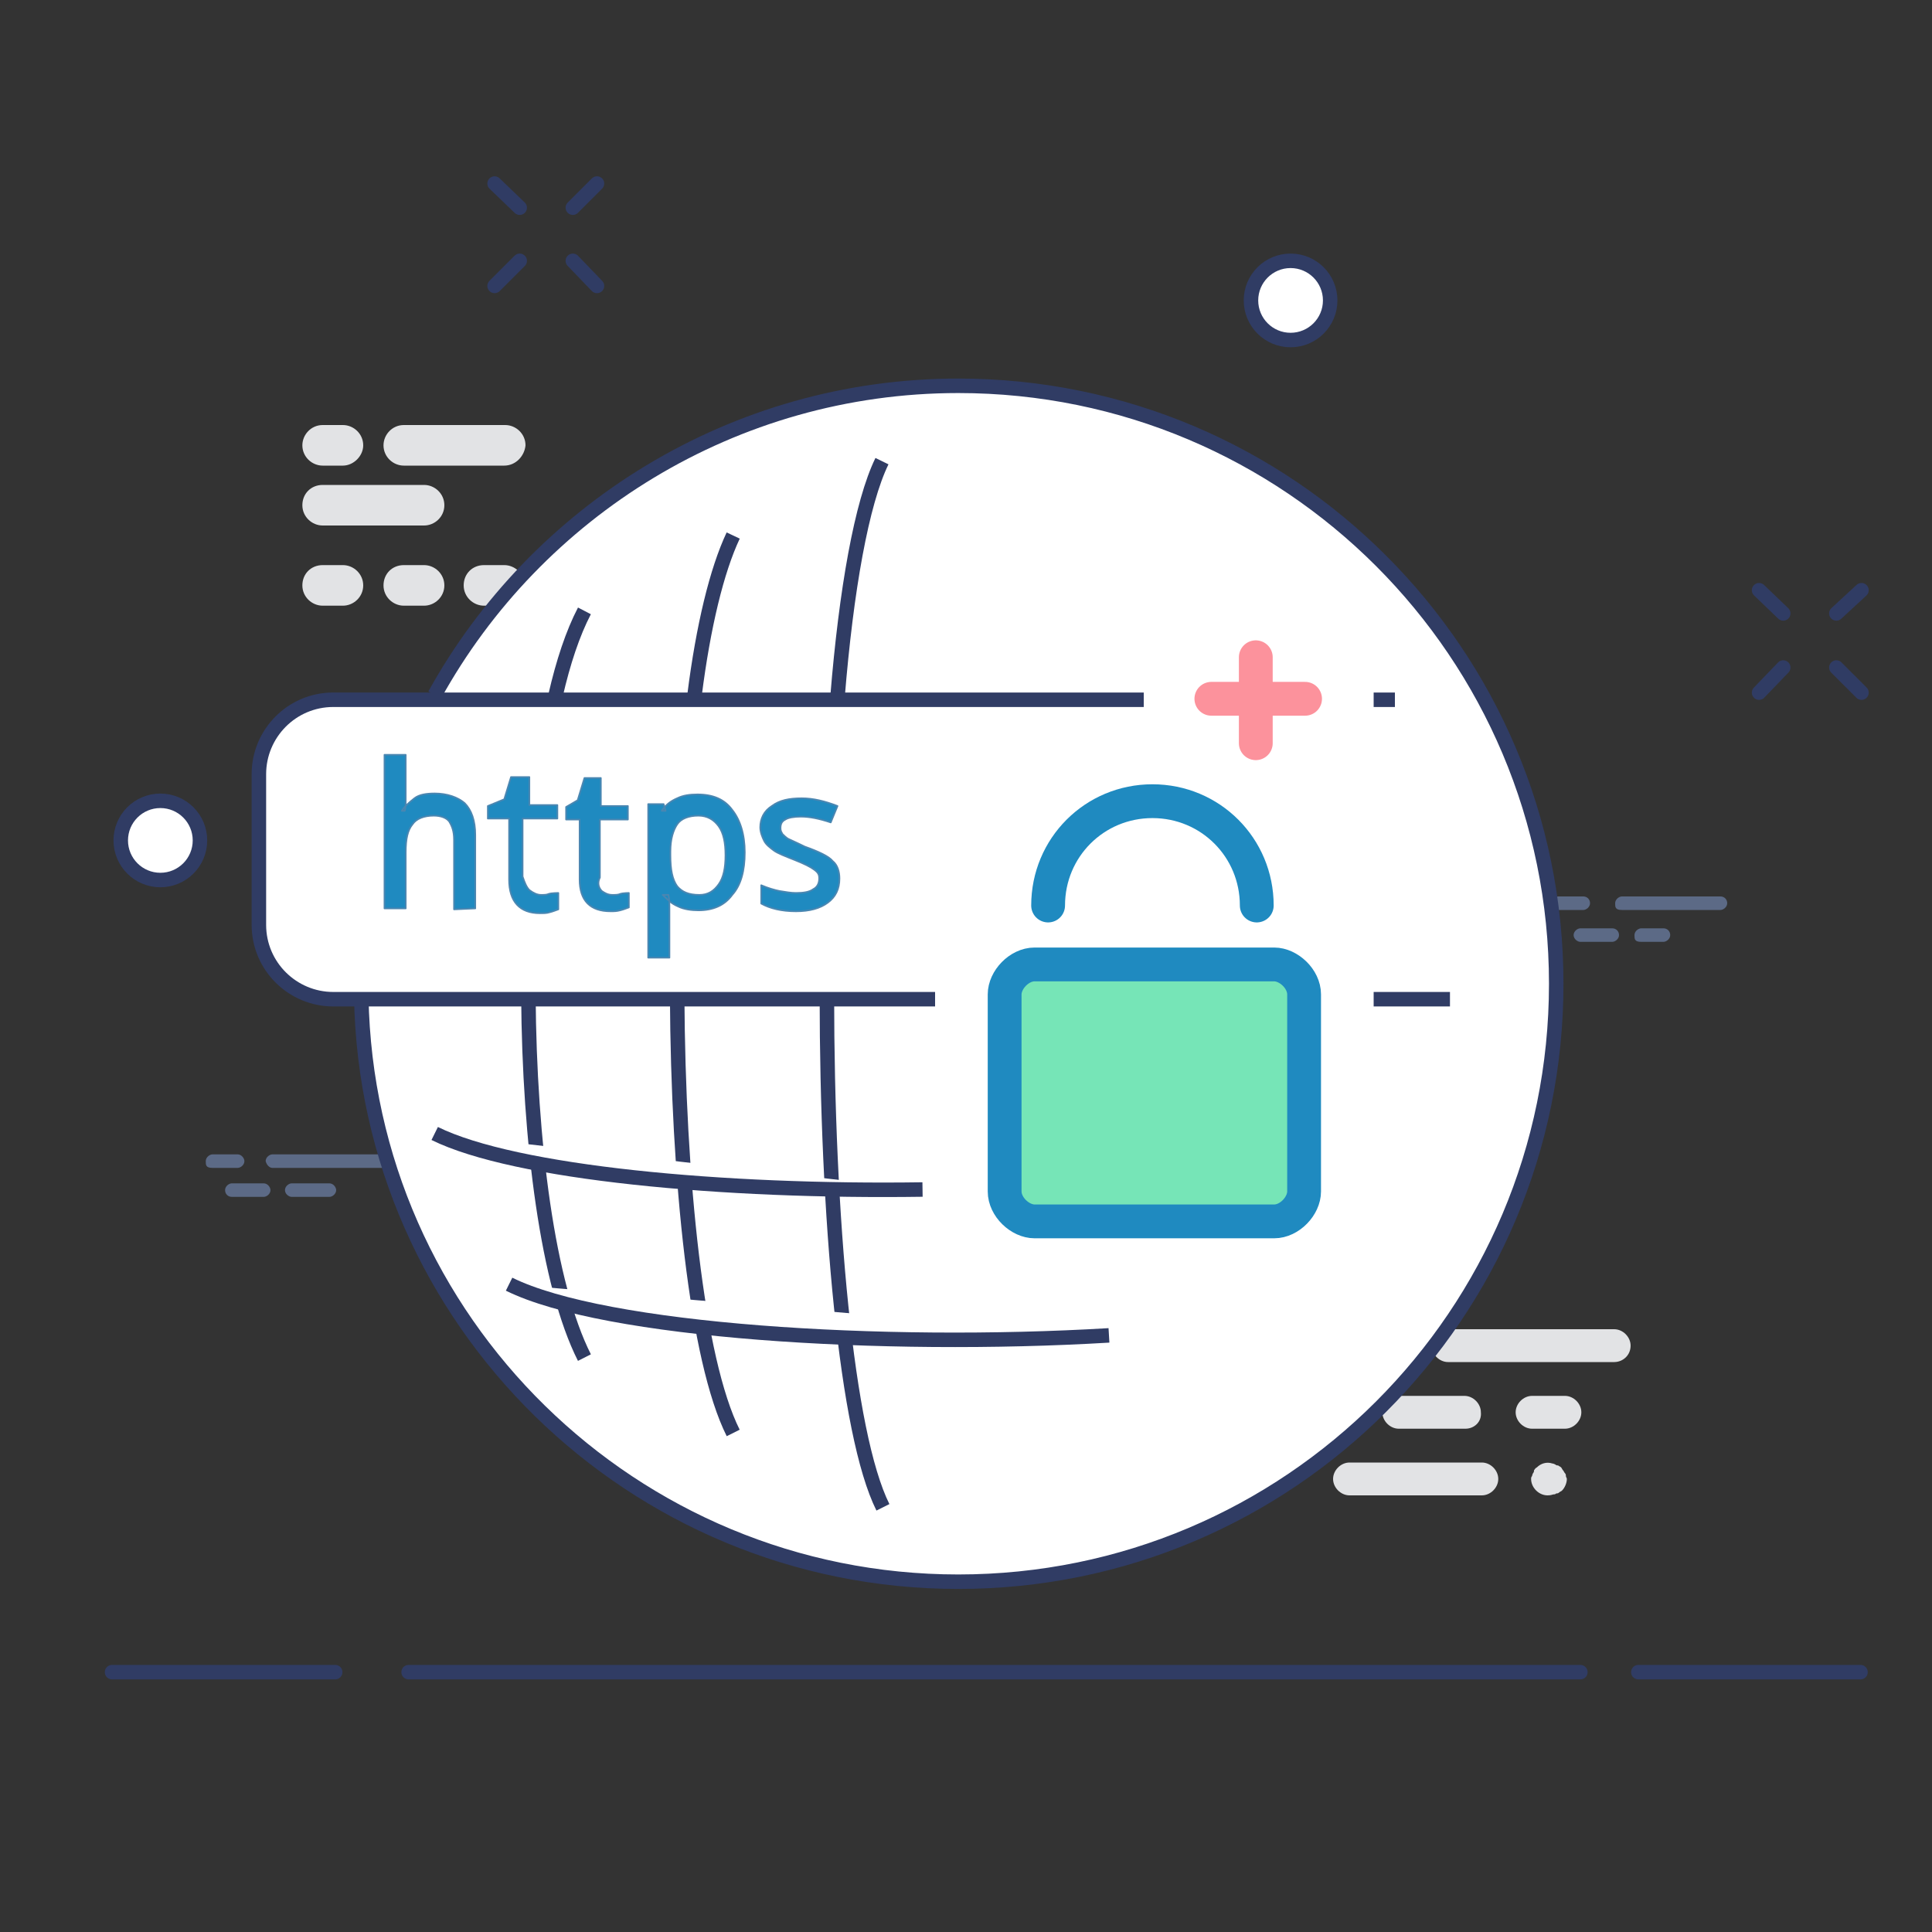 <?xml version="1.0" encoding="utf-8"?>
<!-- Generator: Adobe Illustrator 22.0.1, SVG Export Plug-In . SVG Version: 6.00 Build 0)  -->
<svg version="1.1" id="Layer_1" xmlns="http://www.w3.org/2000/svg" xmlns:xlink="http://www.w3.org/1999/xlink" x="0px" y="0px"
	 viewBox="0 0 200 200" style="enable-background:new 0 0 200 200;" xml:space="preserve">
<rect x="0" y="0" width="200" height="200" fill="#333333" stroke="none"/>
<style type="text/css">
	.st0{display:none;}
	.st1{display:inline;}
	.st2{fill:#5C6A86;}
	.st3{fill:#E2E3E5;}
	.st4{fill:#FFFFFF;stroke:#303C64;stroke-width:1.5;stroke-miterlimit:10;}
	.st5{fill:#0F4D92;}
	.st6{fill:#1F8AC0;}
	.st7{fill:#FC929C;}
	.st8{fill:none;stroke:#303C64;stroke-width:1.5;stroke-linecap:round;stroke-linejoin:round;stroke-miterlimit:10;}
	.st9{fill:none;stroke:#303C64;stroke-width:1.5;stroke-linecap:round;stroke-miterlimit:10;}
	.st10{fill:#FFFFFF;}
	.st11{fill:#96D7FF;}
	.st12{display:inline;fill:#0F4D92;}
	.st13{display:inline;fill:#96D7FF;}
	.st14{fill:none;}
	.st15{fill:none;stroke:#FC929C;stroke-width:3.5;stroke-linecap:round;stroke-linejoin:round;}
	.st16{fill:#1F8AC0;stroke:#4A86B1;stroke-width:0.167;stroke-linejoin:round;}
	.st17{fill:#76E5B7;stroke:#1F8AC0;stroke-width:3.5;}
	.st18{fill:none;stroke:#1F8AC0;stroke-width:3.5;stroke-linecap:round;stroke-linejoin:round;}
</style>
<g class="st0">
	<g class="st1">
		<g id="Layer_2_6_">
		</g>
		<g id="Layer_1_2_">
			<g>
				<g>
					<g>
						<g>
							<path class="st2" d="M26.2,118.9h11.8c0.3,0,0.7-0.3,0.7-0.7c0-0.3-0.3-0.7-0.7-0.7H26.2c-0.3,0-0.7,0.3-0.7,0.7
								C25.6,118.6,25.9,118.9,26.2,118.9z"/>
						</g>
					</g>
					<g>
						<g>
							<path class="st2" d="M20,118.9h2.6c0.3,0,0.7-0.3,0.7-0.7c0-0.3-0.3-0.7-0.7-0.7H20c-0.3,0-0.7,0.3-0.7,0.7
								C19.3,118.6,19.3,118.9,20,118.9z"/>
						</g>
					</g>
					<g>
						<g>
							<path class="st2" d="M22,121.9h3.3c0.3,0,0.7-0.3,0.7-0.7c0-0.3-0.3-0.7-0.7-0.7H22c-0.3,0-0.7,0.3-0.7,0.7
								C21.3,121.6,21.6,121.9,22,121.9z"/>
						</g>
					</g>
					<g>
						<g>
							<path class="st2" d="M28.2,121.9h3.9c0.3,0,0.7-0.3,0.7-0.7c0-0.3-0.3-0.7-0.7-0.7h-3.9c-0.3,0-0.7,0.3-0.7,0.7
								C27.5,121.6,27.9,121.9,28.2,121.9z"/>
						</g>
					</g>
				</g>
				<g>
					<g>
						<g>
							<path class="st2" d="M165.9,92.2h10.2c0.3,0,0.7-0.3,0.7-0.7s-0.3-0.7-0.7-0.7h-10.2c-0.3,0-0.7,0.3-0.7,0.7
								S165.2,92.2,165.9,92.2z"/>
						</g>
					</g>
					<g>
						<g>
							<path class="st2" d="M159.3,92.2h2.6c0.3,0,0.7-0.3,0.7-0.7s-0.3-0.7-0.7-0.7h-2.6c-0.3,0-0.7,0.3-0.7,0.7
								S159,92.2,159.3,92.2z"/>
						</g>
					</g>
					<g>
						<g>
							<path class="st2" d="M161.6,95.5h3.3c0.3,0,0.7-0.3,0.7-0.7s-0.3-0.7-0.7-0.7h-3.3c-0.3,0-0.7,0.3-0.7,0.7
								S161.3,95.5,161.6,95.5z"/>
						</g>
					</g>
					<g>
						<g>
							<path class="st2" d="M167.9,95.5h2.3c0.3,0,0.7-0.3,0.7-0.7s-0.3-0.7-0.7-0.7h-2.3c-0.3,0-0.7,0.3-0.7,0.7
								S167.2,95.5,167.9,95.5z"/>
						</g>
					</g>
				</g>
			</g>
		</g>
	</g>
	<g class="st1">
		<path class="st3" d="M27.5,47.2h-2.1c-1.1,0-2.1-0.9-2.1-2.1c0-1.1,0.9-2.1,2.1-2.1h2.1c1.1,0,2.1,0.9,2.1,2.1
			C29.6,46.2,28.6,47.2,27.5,47.2L27.5,47.2z"/>
		<path class="st3" d="M27.5,61.7h-2.1c-1.1,0-2.1-0.9-2.1-2.1s0.9-2.1,2.1-2.1h2.1c1.1,0,2.1,0.9,2.1,2.1S28.6,61.7,27.5,61.7
			L27.5,61.7z"/>
		<path class="st3" d="M35.9,61.7h-2.1c-1.1,0-2.1-0.9-2.1-2.1s0.9-2.1,2.1-2.1h2.1c1.1,0,2.1,0.9,2.1,2.1S37,61.7,35.9,61.7z"/>
		<path class="st3" d="M44.2,61.7h-2.1c-1.1,0-2.1-0.9-2.1-2.1s0.9-2.1,2.1-2.1h2.1c1.1,0,2.1,0.9,2.1,2.1S45.4,61.7,44.2,61.7
			L44.2,61.7z"/>
		<path class="st3" d="M44.2,47.2H33.8c-1.1,0-2.1-0.9-2.1-2.1c0-1.1,0.9-2.1,2.1-2.1h10.5c1.1,0,2.1,0.9,2.1,2.1
			C46.3,46.2,45.4,47.2,44.2,47.2z"/>
		<path class="st3" d="M35.9,53.4H25.4c-1.1,0-2.1-0.9-2.1-2.1s0.9-2.1,2.1-2.1h10.5c1.1,0,2.1,0.9,2.1,2.1S37,53.4,35.9,53.4z"/>
	</g>
	<g class="st1">
		<path class="st3" d="M177.2,167.8c-0.9,0-1.7-0.8-1.7-1.7c0-0.1,0-0.2,0.1-0.3c0-0.1,0.1-0.3,0.1-0.3c0.1-0.1,0.1-0.2,0.1-0.3
			c0.1-0.1,0.1-0.2,0.3-0.3c0.4-0.4,1-0.6,1.6-0.4c0.1,0,0.3,0.1,0.3,0.1c0.1,0.1,0.2,0.1,0.3,0.1c0.1,0.1,0.2,0.1,0.3,0.2
			s0.1,0.2,0.2,0.3c0.1,0.1,0.1,0.2,0.2,0.3c0.1,0.1,0.1,0.2,0.1,0.3s0.1,0.2,0.1,0.3c0,0.4-0.2,0.9-0.5,1.2
			c-0.1,0.1-0.2,0.1-0.3,0.2c-0.1,0.1-0.2,0.1-0.3,0.1c-0.1,0.1-0.2,0.1-0.3,0.1C177.5,167.8,177.3,167.8,177.2,167.8z"/>
		<path class="st3" d="M179,160.9h-3.4c-0.9,0-1.7-0.8-1.7-1.7s0.8-1.7,1.7-1.7h3.4c0.9,0,1.7,0.8,1.7,1.7S179.9,160.9,179,160.9z"
			/>
		<path class="st3" d="M184.1,154h-17.2c-0.9,0-1.7-0.8-1.7-1.7s0.8-1.7,1.7-1.7h17.2c0.9,0,1.7,0.8,1.7,1.7
			C185.8,153.3,185,154,184.1,154z"/>
		<path class="st3" d="M168.7,160.9h-6.9c-0.9,0-1.7-0.8-1.7-1.7s0.8-1.7,1.7-1.7h6.8c0.9,0,1.7,0.8,1.7,1.7
			C170.4,160.2,169.6,160.9,168.7,160.9L168.7,160.9z"/>
		<path class="st3" d="M170.4,167.8h-13.7c-0.9,0-1.7-0.8-1.7-1.7s0.8-1.7,1.7-1.7h13.7c0.9,0,1.7,0.8,1.7,1.7
			C172.1,167,171.3,167.8,170.4,167.8z"/>
	</g>
	<g class="st1">
		<g>
			<rect x="43" y="86.6" class="st4" width="116.7" height="61.4"/>
			<path class="st5" d="M157.3,86.6H43.8c-4.6,0-8.5-3.7-8.5-8.5V62.9c0-4.7,3.7-8.5,8.5-8.5h113.6c4.6,0,8.5,3.7,8.5,8.5v15.2
				C165.7,82.9,161.9,86.6,157.3,86.6z"/>
			<path class="st6" d="M157.3,129.4H43.8c-4.6,0-8.5-3.7-8.5-8.5v-15.2c0-4.7,3.7-8.5,8.5-8.5h113.6c4.6,0,8.5,3.7,8.5,8.5v15.2
				C165.7,125.7,161.9,129.4,157.3,129.4z"/>
			<path class="st7" d="M157.3,171.1H43.8c-4.6,0-8.5-3.7-8.5-8.5v-15.2c0-4.7,3.7-8.5,8.5-8.5h113.6c4.6,0,8.5,3.7,8.5,8.5v15.2
				C165.7,167.2,161.9,171.1,157.3,171.1z"/>
			<line class="st8" x1="9.6" y1="171.1" x2="32.7" y2="171.1"/>
			<line class="st8" x1="167.6" y1="171.1" x2="190.6" y2="171.1"/>
			<line class="st8" x1="40.3" y1="171.1" x2="161.6" y2="171.1"/>
			<circle class="st4" cx="14.6" cy="85" r="4.1"/>
			<circle class="st4" cx="131.6" cy="29.1" r="4.1"/>
			<g>
				<g>
					<line class="st9" x1="59.8" y1="17" x2="57.3" y2="19.5"/>
					<line class="st9" x1="51.8" y1="25" x2="49.2" y2="27.6"/>
				</g>
				<g>
					<line class="st9" x1="59.8" y1="27.6" x2="57.3" y2="25"/>
					<line class="st9" x1="51.8" y1="19.5" x2="49.2" y2="17"/>
				</g>
			</g>
			<g>
				<g>
					<line class="st9" x1="190.7" y1="59.1" x2="188.1" y2="61.5"/>
					<line class="st9" x1="182.6" y1="67.1" x2="180.1" y2="69.7"/>
				</g>
				<g>
					<line class="st9" x1="190.7" y1="69.7" x2="188.1" y2="67.1"/>
					<line class="st9" x1="182.6" y1="61.5" x2="180.1" y2="59.1"/>
				</g>
			</g>
			<circle class="st10" cx="59.5" cy="71.1" r="9.3"/>
			<circle class="st10" cx="114.4" cy="71.1" r="3.8"/>
			<circle class="st10" cx="125" cy="71.1" r="3.8"/>
			<circle class="st10" cx="135.5" cy="71.1" r="3.8"/>
			<circle class="st10" cx="146.1" cy="71.1" r="3.8"/>
			<circle class="st10" cx="59.5" cy="113.7" r="9.3"/>
			<circle class="st10" cx="114.4" cy="113.7" r="3.8"/>
			<circle class="st10" cx="125" cy="113.7" r="3.8"/>
			<circle class="st10" cx="135.5" cy="113.7" r="3.8"/>
			<circle class="st10" cx="146.1" cy="113.7" r="3.8"/>
			<circle class="st10" cx="59.5" cy="156.3" r="9.3"/>
			<circle class="st10" cx="114.4" cy="156.3" r="3.8"/>
			<circle class="st10" cx="125" cy="156.3" r="3.8"/>
			<circle class="st10" cx="135.5" cy="156.3" r="3.8"/>
			<circle class="st10" cx="146.1" cy="156.3" r="3.8"/>
		</g>
	</g>
</g>
<g>
	<g id="Layer_2_1_">
	</g>
	<g id="Layer_1_1_">
		<g>
			<g>
				<g>
					<g>
						<path class="st2" d="M28.2,120.9h11.8c0.3,0,0.7-0.3,0.7-0.7c0-0.3-0.3-0.7-0.7-0.7H28.2c-0.3,0-0.7,0.3-0.7,0.7
							C27.6,120.6,27.9,120.9,28.2,120.9z"/>
					</g>
				</g>
				<g>
					<g>
						<path class="st2" d="M22,120.9h2.6c0.3,0,0.7-0.3,0.7-0.7c0-0.3-0.3-0.7-0.7-0.7H22c-0.3,0-0.7,0.3-0.7,0.7
							C21.3,120.6,21.3,120.9,22,120.9z"/>
					</g>
				</g>
				<g>
					<g>
						<path class="st2" d="M24,123.9h3.3c0.3,0,0.7-0.3,0.7-0.7c0-0.3-0.3-0.7-0.7-0.7H24c-0.3,0-0.7,0.3-0.7,0.7
							C23.3,123.6,23.6,123.9,24,123.9z"/>
					</g>
				</g>
				<g>
					<g>
						<path class="st2" d="M30.2,123.9h3.9c0.3,0,0.7-0.3,0.7-0.7c0-0.3-0.3-0.7-0.7-0.7h-3.9c-0.3,0-0.7,0.3-0.7,0.7
							C29.5,123.6,29.9,123.9,30.2,123.9z"/>
					</g>
				</g>
			</g>
			<g>
				<g>
					<g>
						<path class="st2" d="M167.9,94.2h10.2c0.3,0,0.7-0.3,0.7-0.7s-0.3-0.7-0.7-0.7h-10.2c-0.3,0-0.7,0.3-0.7,0.7
							S167.2,94.2,167.9,94.2z"/>
					</g>
				</g>
				<g>
					<g>
						<path class="st2" d="M161.3,94.2h2.6c0.3,0,0.7-0.3,0.7-0.7s-0.3-0.7-0.7-0.7h-2.6c-0.3,0-0.7,0.3-0.7,0.7
							S161,94.2,161.3,94.2z"/>
					</g>
				</g>
				<g>
					<g>
						<path class="st2" d="M163.6,97.5h3.3c0.3,0,0.7-0.3,0.7-0.7s-0.3-0.7-0.7-0.7h-3.3c-0.3,0-0.7,0.3-0.7,0.7
							S163.3,97.5,163.6,97.5z"/>
					</g>
				</g>
				<g>
					<g>
						<path class="st2" d="M169.9,97.5h2.3c0.3,0,0.7-0.3,0.7-0.7s-0.3-0.7-0.7-0.7h-2.3c-0.3,0-0.7,0.3-0.7,0.7
							S169.2,97.5,169.9,97.5z"/>
					</g>
				</g>
			</g>
		</g>
	</g>
</g>
<g>
	<path class="st3" d="M35.5,48.2h-2.1c-1.1,0-2.1-0.9-2.1-2.1c0-1.1,0.9-2.1,2.1-2.1h2.1c1.1,0,2.1,0.9,2.1,2.1
		C37.6,47.2,36.6,48.2,35.5,48.2L35.5,48.2z"/>
	<path class="st3" d="M35.5,62.7h-2.1c-1.1,0-2.1-0.9-2.1-2.1s0.9-2.1,2.1-2.1h2.1c1.1,0,2.1,0.9,2.1,2.1S36.6,62.7,35.5,62.7
		L35.5,62.7z"/>
	<path class="st3" d="M43.9,62.7h-2.1c-1.1,0-2.1-0.9-2.1-2.1s0.9-2.1,2.1-2.1h2.1c1.1,0,2.1,0.9,2.1,2.1S45,62.7,43.9,62.7z"/>
	<path class="st3" d="M52.2,62.7h-2.1c-1.1,0-2.1-0.9-2.1-2.1s0.9-2.1,2.1-2.1h2.1c1.1,0,2.1,0.9,2.1,2.1S53.4,62.7,52.2,62.7
		L52.2,62.7z"/>
	<path class="st3" d="M52.2,48.2H41.8c-1.1,0-2.1-0.9-2.1-2.1c0-1.1,0.9-2.1,2.1-2.1h10.5c1.1,0,2.1,0.9,2.1,2.1
		C54.3,47.2,53.4,48.2,52.2,48.2z"/>
	<path class="st3" d="M43.9,54.4H33.4c-1.1,0-2.1-0.9-2.1-2.1s0.9-2.1,2.1-2.1h10.5c1.1,0,2.1,0.9,2.1,2.1S45,54.4,43.9,54.4z"/>
</g>
<g>
	<path class="st3" d="M160.2,154.8c-0.9,0-1.7-0.8-1.7-1.7c0-0.1,0-0.2,0.1-0.3c0-0.1,0.1-0.3,0.1-0.3c0.1-0.1,0.1-0.2,0.1-0.3
		c0.1-0.1,0.1-0.2,0.3-0.3c0.4-0.4,1-0.6,1.6-0.4c0.1,0,0.3,0.1,0.3,0.1c0.1,0.1,0.2,0.1,0.3,0.1c0.1,0.1,0.2,0.1,0.3,0.2
		s0.1,0.2,0.2,0.3c0.1,0.1,0.1,0.2,0.2,0.3c0.1,0.1,0.1,0.2,0.1,0.3s0.1,0.2,0.1,0.3c0,0.4-0.2,0.9-0.5,1.2
		c-0.1,0.1-0.2,0.1-0.3,0.2c-0.1,0.1-0.2,0.1-0.3,0.1c-0.1,0.1-0.2,0.1-0.3,0.1C160.5,154.8,160.3,154.8,160.2,154.8z"/>
	<path class="st3" d="M162,147.9h-3.4c-0.9,0-1.7-0.8-1.7-1.7s0.8-1.7,1.7-1.7h3.4c0.9,0,1.7,0.8,1.7,1.7S162.9,147.9,162,147.9z"/>
	<path class="st3" d="M167.1,141h-17.2c-0.9,0-1.7-0.8-1.7-1.7s0.8-1.7,1.7-1.7h17.2c0.9,0,1.7,0.8,1.7,1.7
		C168.8,140.3,168,141,167.1,141z"/>
	<path class="st3" d="M151.7,147.9h-6.9c-0.9,0-1.7-0.8-1.7-1.7s0.8-1.7,1.7-1.7h6.8c0.9,0,1.7,0.8,1.7,1.7
		C153.4,147.2,152.6,147.9,151.7,147.9L151.7,147.9z"/>
	<path class="st3" d="M153.4,154.8h-13.7c-0.9,0-1.7-0.8-1.7-1.7s0.8-1.7,1.7-1.7h13.7c0.9,0,1.7,0.8,1.7,1.7
		C155.1,154,154.3,154.8,153.4,154.8z"/>
</g>
<g>
	<g>
		<line class="st8" x1="11.6" y1="173.1" x2="34.7" y2="173.1"/>
		<line class="st8" x1="169.6" y1="173.1" x2="192.6" y2="173.1"/>
		<line class="st8" x1="42.3" y1="173.1" x2="163.6" y2="173.1"/>
		<circle class="st4" cx="16.6" cy="87" r="4.1"/>
		<circle class="st4" cx="133.6" cy="31.1" r="4.1"/>
		<g>
			<g>
				<line class="st9" x1="61.8" y1="19" x2="59.3" y2="21.5"/>
				<line class="st9" x1="53.8" y1="27" x2="51.2" y2="29.6"/>
			</g>
			<g>
				<line class="st9" x1="61.8" y1="29.6" x2="59.3" y2="27"/>
				<line class="st9" x1="53.8" y1="21.5" x2="51.2" y2="19"/>
			</g>
		</g>
		<g>
			<g>
				<line class="st9" x1="192.7" y1="61.1" x2="190.1" y2="63.5"/>
				<line class="st9" x1="184.6" y1="69.1" x2="182.1" y2="71.7"/>
			</g>
			<g>
				<line class="st9" x1="192.7" y1="71.7" x2="190.1" y2="69.1"/>
				<line class="st9" x1="184.6" y1="63.5" x2="182.1" y2="61.1"/>
			</g>
		</g>
	</g>
</g>
<g class="st0">
	<g class="st1">
		<circle id="XMLID_2_" class="st3" cx="278.5" cy="92.3" r="73.3"/>
		<rect x="235.6" y="80.5" class="st4" width="87" height="45.8"/>
		<path class="st5" d="M320.7,80.5h-84.6c-3.4,0-6.3-2.8-6.3-6.4V62.8c0-3.5,2.8-6.4,6.3-6.4h84.7c3.4,0,6.3,2.8,6.3,6.4v11.3
			C327,77.7,324.2,80.5,320.7,80.5z"/>
		<circle class="st10" cx="242" cy="68.3" r="5.8"/>
		<circle class="st10" cx="258.1" cy="68.3" r="4.5"/>
		<path class="st11" d="M320.7,111.4h-84.6c-3.4,0-6.3-2.8-6.3-6.4V93.7c0-3.5,2.8-6.4,6.3-6.4h84.7c3.4,0,6.3,2.8,6.3,6.4v11.3
			C327,108.6,324.2,111.4,320.7,111.4z"/>
		<circle class="st10" cx="242" cy="100" r="5.8"/>
		<circle class="st10" cx="258.1" cy="100" r="4.5"/>
		<path class="st7" d="M320.7,143.5h-84.6c-3.4,0-6.3-2.8-6.3-6.4v-11.3c0-3.5,2.8-6.4,6.3-6.4h84.7c3.4,0,6.3,2.8,6.3,6.4v11.3
			C327,140.6,324.2,143.5,320.7,143.5z"/>
		<circle class="st10" cx="242" cy="131.6" r="5.8"/>
		<circle class="st10" cx="258.1" cy="131.6" r="4.5"/>
		<g>
			<circle class="st10" cx="275" cy="63.9" r="2.4"/>
			<circle class="st10" cx="284.1" cy="63.9" r="2.4"/>
			<circle class="st10" cx="275" cy="72.9" r="2.4"/>
			<circle class="st10" cx="284.1" cy="72.9" r="2.4"/>
			<circle class="st10" cx="279.5" cy="68.3" r="2.4"/>
		</g>
		<g>
			<circle class="st10" cx="292.3" cy="63.9" r="2.4"/>
			<circle class="st10" cx="301.5" cy="63.9" r="2.4"/>
			<circle class="st10" cx="292.3" cy="72.9" r="2.4"/>
			<circle class="st10" cx="301.5" cy="72.9" r="2.4"/>
			<circle class="st10" cx="296.9" cy="68.3" r="2.4"/>
		</g>
		<g>
			<circle class="st10" cx="309.7" cy="63.9" r="2.4"/>
			<circle class="st10" cx="318.8" cy="63.9" r="2.4"/>
			<circle class="st10" cx="309.7" cy="72.9" r="2.4"/>
			<circle class="st10" cx="318.8" cy="72.9" r="2.4"/>
			<circle class="st10" cx="314.3" cy="68.3" r="2.4"/>
		</g>
		<g>
			<circle class="st10" cx="275" cy="95.5" r="2.4"/>
			<circle class="st10" cx="284.1" cy="95.5" r="2.4"/>
			<circle class="st10" cx="275" cy="104.5" r="2.4"/>
			<circle class="st10" cx="284.1" cy="104.5" r="2.4"/>
			<circle class="st10" cx="279.5" cy="100" r="2.4"/>
		</g>
		<g>
			<circle class="st10" cx="292.3" cy="95.5" r="2.4"/>
			<circle class="st10" cx="301.5" cy="95.5" r="2.4"/>
			<circle class="st10" cx="292.3" cy="104.5" r="2.4"/>
			<circle class="st10" cx="301.5" cy="104.5" r="2.4"/>
			<circle class="st10" cx="296.9" cy="100" r="2.4"/>
		</g>
		<g>
			<circle class="st10" cx="309.7" cy="95.5" r="2.4"/>
			<circle class="st10" cx="318.8" cy="95.5" r="2.4"/>
			<circle class="st10" cx="309.7" cy="104.5" r="2.4"/>
			<circle class="st10" cx="318.8" cy="104.5" r="2.4"/>
			<circle class="st10" cx="314.3" cy="100" r="2.4"/>
		</g>
		<g>
			<circle class="st10" cx="275" cy="127" r="2.4"/>
			<circle class="st10" cx="284.1" cy="127" r="2.4"/>
			<circle class="st10" cx="275" cy="136.2" r="2.4"/>
			<circle class="st10" cx="284.1" cy="136.2" r="2.4"/>
			<circle class="st10" cx="279.5" cy="131.6" r="2.4"/>
		</g>
		<g>
			<circle class="st10" cx="292.3" cy="127" r="2.4"/>
			<circle class="st10" cx="301.5" cy="127" r="2.4"/>
			<circle class="st10" cx="292.3" cy="136.2" r="2.4"/>
			<circle class="st10" cx="301.5" cy="136.2" r="2.4"/>
			<circle class="st10" cx="296.9" cy="131.6" r="2.4"/>
		</g>
		<g>
			<circle class="st10" cx="309.7" cy="127" r="2.4"/>
			<circle class="st10" cx="318.8" cy="127" r="2.4"/>
			<circle class="st10" cx="309.7" cy="136.2" r="2.4"/>
			<circle class="st10" cx="318.8" cy="136.2" r="2.4"/>
			<circle class="st10" cx="314.3" cy="131.6" r="2.4"/>
		</g>
		<line class="st8" x1="212.7" y1="143.5" x2="229.9" y2="143.5"/>
		<line class="st8" x1="329.4" y1="143.5" x2="346.6" y2="143.5"/>
		<line class="st8" x1="235.6" y1="143.5" x2="326" y2="143.5"/>
		<circle class="st4" cx="214.4" cy="79.3" r="3.1"/>
		<circle class="st4" cx="301.6" cy="37.7" r="3.1"/>
		<g>
			<g>
				<line class="st9" x1="248.1" y1="28.6" x2="246.2" y2="30.4"/>
				<line class="st9" x1="242.1" y1="34.6" x2="240.2" y2="36.5"/>
			</g>
			<g>
				<line class="st9" x1="248.1" y1="36.5" x2="246.2" y2="34.6"/>
				<line class="st9" x1="242.1" y1="30.4" x2="240.2" y2="28.6"/>
			</g>
		</g>
		<g>
			<g>
				<line class="st9" x1="345.7" y1="60" x2="343.7" y2="61.8"/>
				<line class="st9" x1="339.6" y1="65.9" x2="337.8" y2="67.9"/>
			</g>
			<g>
				<line class="st9" x1="345.7" y1="67.9" x2="343.7" y2="65.9"/>
				<line class="st9" x1="339.6" y1="61.8" x2="337.8" y2="60"/>
			</g>
		</g>
	</g>
</g>
<g class="st0">
	<g class="st1">
		<path class="st11" d="M-41.7,98.8h-31.6c-0.9,0-1.6,0.7-1.6,1.6c0,0.9,0.7,1.6,1.6,1.6h12.6v1.6H-67c-0.9,0-1.6,0.7-1.6,1.6
			c0,0.9,0.7,1.6,1.6,1.6h19.7c0.9,0,1.6-0.7,1.6-1.6c0-0.9-0.7-1.6-1.6-1.6h-7.1v-1.6h12.6c0.9,0,1.6-0.7,1.6-1.6
			C-40.1,99.5-40.8,98.8-41.7,98.8z"/>
		<path class="st5" d="M-5.5,95.6h-104.1c-0.7,0-1.3-0.6-1.3-1.3l0,0c0-0.7,0.6-1.3,1.3-1.3H-5.5c0.7,0,1.3,0.6,1.3,1.3l0,0
			C-4.1,95.1-4.7,95.6-5.5,95.6z"/>
	</g>
	<rect x="-34" y="120" class="st12" width="14" height="14"/>
	<rect x="-32" y="137" class="st13" width="14" height="14"/>
</g>
<g>
	<g>
		<g id="layer1_2_" transform="translate(0,-952.362)">
			<path id="path9843_2_" class="st4" d="M45,1024.3c10.5-19,30.9-32,54.2-32c34.2,0,61.9,27.7,61.9,61.9
				c0,34.2-27.7,61.9-61.9,61.9c-33.7,0-61.2-27-61.8-60.5"/>
			<path id="path9850_2_" class="st4" d="M60.5,1092.9c-3.8-7.5-5.7-22.4-5.8-37.4 M57.5,1024.4c0.8-3.5,1.8-6.5,3-8.8"/>
			<path id="path9848_2_" class="st4" d="M75.9,1100.7c-3.8-7.6-5.7-26.3-5.8-45.2 M71.9,1024.3c0.9-7.1,2.3-12.9,4-16.5"/>
			<path id="path9846_2_" class="st4" d="M91.4,1108.4c-3.8-7.6-5.8-30.2-5.8-53 M86.7,1024.5c0.9-11.1,2.5-20.1,4.6-24.4"/>
			<path id="path6946_2_" class="st14" d="M150.2,1024.7v31.1H33.8c-4.3,0-7.7-3.5-7.7-7.7v-15.6c0-4.3,3.5-7.7,7.7-7.7
				L150.2,1024.7L150.2,1024.7z"/>
			<path id="path4308_2_" class="st10" d="M114.6,1024.8H144c-6.2,10.8-6.2,23.3,6.2,31H89.8L114.6,1024.8z"/>
			<path id="path6944_2_" class="st4" d="M144.4,1024.8h-2.2 M118.4,1024.8H34.5c-4.3,0-7.7,3.5-7.7,7.7v15.6c0,4.3,3.5,7.7,7.7,7.7
				h62.3 M142.2,1055.8h7.9"/>
			<path id="path6950_2_" class="st15" d="M130,1020.4v8.9v-4.6h-4.6h9.7"/>
			<g id="g6978_2_" transform="translate(109,3.655)">
				<g id="text6963_2_" transform="matrix(0.75,0,0,0.894,-0.089,179.365)">
				</g>
				<g id="g6970_2_" transform="matrix(0.75,0,0,0.894,11.297,179.365)">
				</g>
				<g id="g6974_2_" transform="matrix(0.75,0,0,0.894,22.761,179.365)">
				</g>
			</g>
			<path id="path9852_2_" class="st4" d="M114.8,1090.6c-23.5,1.4-52.2-0.4-62.1-5.3"/>
			<path id="path9854_2_" class="st4" d="M95.5,1075.5c-20.6,0.3-42.2-1.7-50.5-5.8"/>
			<path id="path9955_2_" class="st16" d="M47,1046.5v-7.2c0-0.9-0.2-1.4-0.5-1.9c-0.3-0.4-0.9-0.6-1.6-0.6c-1,0-1.8,0.3-2.2,0.9
				c-0.5,0.6-0.7,1.5-0.7,2.9v5.8h-2.2v-15.9h2.2v4.5c0,0.6,0,1-0.1,1.3h-0.3c0.3-0.5,0.8-0.9,1.3-1.3s1.3-0.5,2.1-0.5
				c1.3,0,2.4,0.4,3.1,1c0.7,0.7,1.1,1.8,1.1,3.3v7.6L47,1046.5L47,1046.5z"/>
			<path id="path9957_2_" class="st16" d="M56,1045c0.3,0,0.6,0,0.8-0.1c0.3-0.1,1-0.1,1-0.1v1.7c-0.3,0.1-0.5,0.2-0.9,0.3
				c-0.3,0.1-0.6,0.1-1,0.1c-2.1,0-3.2-1.2-3.2-3.5v-6.3h-2.2v-1.3l1.7-0.7l0.7-2.3h1.9v2.9h2.9v1.4h-3.6v6c0.2,0.6,0.4,1.1,0.7,1.4
				C55.2,1044.8,55.6,1045,56,1045L56,1045z"/>
			<path id="path9959_2_" class="st16" d="M63.4,1045c0.3,0,0.6,0,0.8-0.1c0.3-0.1,0.9-0.1,0.9-0.1v1.5c-0.3,0.1-0.5,0.2-0.9,0.3
				s-0.6,0.1-1,0.1c-2.1,0-3.2-1.1-3.2-3.3v-6.2h-1.4v-1.3l1.2-0.7l0.7-2.3h1.7v2.9H65v1.4h-2.9v6c-0.3,0.6-0.1,1.1,0.2,1.4
				C62.6,1044.8,62.9,1045,63.4,1045L63.4,1045z"/>
			<path id="path9961_2_" class="st16" d="M72.3,1046.6c-0.7,0-1.5-0.1-2.1-0.4c-0.7-0.3-1.1-0.7-1.6-1.2h0.6c0.1,0.5,0.1,1,0.1,1.6
				v4.9h-2.2v-15.9h1.6l0.2,0.7h-0.4c0.4-0.6,0.9-1,1.6-1.3c0.6-0.3,1.3-0.4,2.1-0.4c1.6,0,2.8,0.5,3.6,1.6c0.8,1,1.3,2.5,1.3,4.4
				c0,1.9-0.4,3.4-1.3,4.4C75,1046.1,73.8,1046.6,72.3,1046.6L72.3,1046.6z M72.3,1036.8c-1,0-1.8,0.3-2.2,0.9
				c-0.4,0.6-0.7,1.5-0.7,2.8v0.4c0,1.5,0.2,2.5,0.7,3.2c0.5,0.6,1.2,0.9,2.3,0.9c0.9,0,1.5-0.4,2-1.1c0.5-0.7,0.7-1.7,0.7-3
				c0-1.3-0.2-2.3-0.7-3C73.9,1037.2,73.2,1036.8,72.3,1036.8L72.3,1036.8z"/>
			<path id="path9963_2_" class="st16" d="M86.9,1043.3c0,1.1-0.4,1.9-1.2,2.5c-0.8,0.6-1.9,0.9-3.3,0.9c-1.5,0-2.7-0.3-3.6-0.8
				v-1.9c0.7,0.3,1.4,0.5,1.9,0.6c0.6,0.1,1.2,0.2,1.7,0.2c0.8,0,1.4-0.1,1.8-0.4c0.4-0.2,0.6-0.6,0.6-1.1c0-0.4-0.1-0.6-0.5-0.9
				c-0.4-0.3-1-0.6-2-1c-1-0.4-1.8-0.7-2.2-1c-0.4-0.3-0.8-0.6-1-1c-0.2-0.4-0.4-0.9-0.4-1.4c0-0.9,0.4-1.7,1.2-2.2
				c0.8-0.6,1.8-0.8,3.1-0.8c1.2,0,2.4,0.3,3.7,0.8l-0.7,1.7c-1.2-0.4-2.2-0.6-3.1-0.6c-0.7,0-1.3,0.1-1.6,0.3
				c-0.4,0.2-0.5,0.5-0.5,0.9c0,0.3,0.1,0.4,0.2,0.6c0.1,0.1,0.4,0.4,0.6,0.5s0.9,0.4,1.7,0.8c1.4,0.5,2.5,1,2.9,1.5
				C86.7,1041.9,86.9,1042.6,86.9,1043.3L86.9,1043.3z"/>
			<path id="path13399_2_" class="st17" d="M104,1055.3c0-1.5,1.5-3.1,3.1-3.1l24.8,0c1.5,0,3.1,1.5,3.1,3.1l0,20.4
				c0,1.5-1.5,3.1-3.1,3.1l-24.8,0c-1.5,0-3.1-1.5-3.1-3.1L104,1055.3z"/>
			<path id="path13401_2_" class="st18" d="M108.5,1046.1c0-6,4.8-10.8,10.8-10.8c6,0,10.8,4.8,10.8,10.8"/>
		</g>
	</g>
</g>
</svg>
